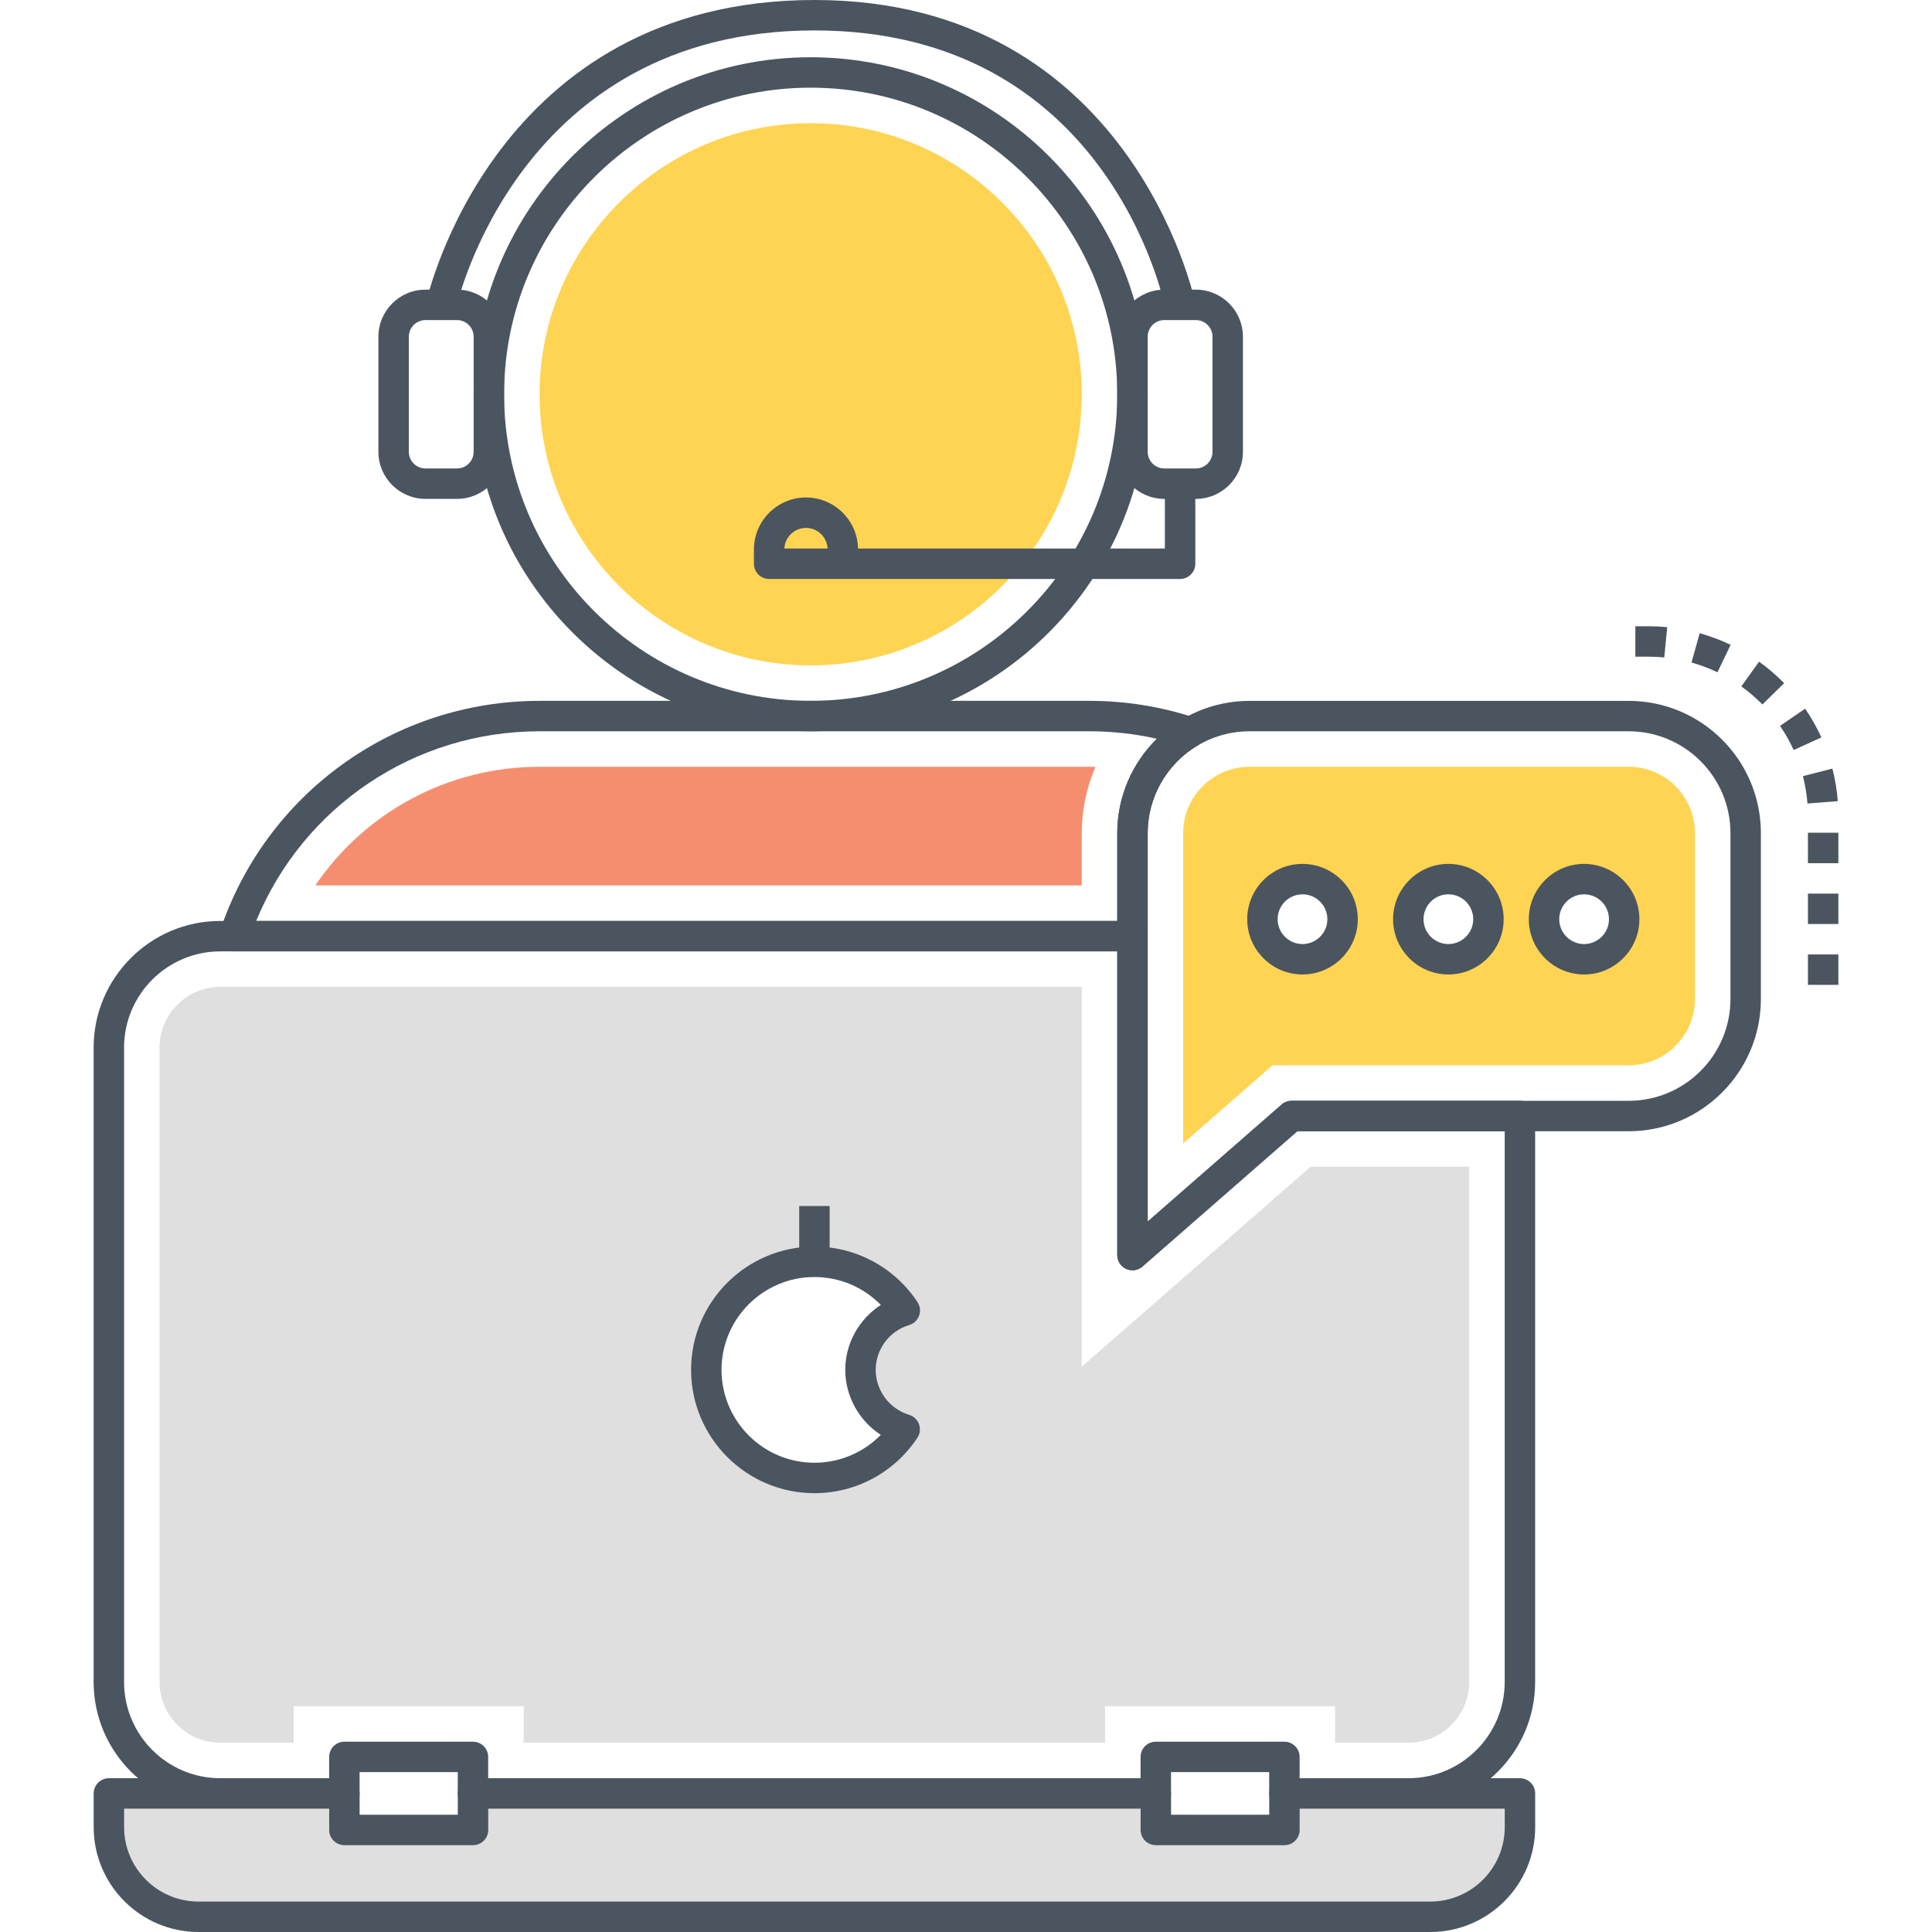 <?xml version="1.0" encoding="utf-8"?>
<!-- Generator: Adobe Illustrator 21.0.0, SVG Export Plug-In . SVG Version: 6.00 Build 0)  -->
<svg version="1.1" id="Layer_1" xmlns="http://www.w3.org/2000/svg" xmlns:xlink="http://www.w3.org/1999/xlink" x="0px" y="0px"
	 viewBox="0 0 512 512" style="enable-background:new 0 0 512 512;" xml:space="preserve">
<style type="text/css">
	.st0{fill:#4A555F;}
	.st1{fill:#F58E6F;}
	.st2{fill:#DFDFDF;}
	.st3{fill:#FFD452;}
	.st4{fill:#71CCE0;}
	.st5{fill:none;}
	.st6{fill:#FFFFFF;}
</style>
<g>
	<g>
		<path class="st0" d="M373.254,479.311H340.38c-2.227,0-4.032-1.805-4.032-4.032v-5.645h-26.02v5.645
			c0,2.227-1.805,4.032-4.032,4.032H125.343c-2.227,0-4.032-1.805-4.032-4.032v-5.645h-26.02v5.645c0,2.227-1.805,4.032-4.032,4.032
			H58.386c-18.511,0-33.572-15.061-33.572-33.573V277.633c0-18.511,15.061-33.572,33.572-33.572h241.729
			c2.227,0,4.032,1.805,4.032,4.032v75.632l35.489-31.01c0.734-0.642,1.677-0.996,2.653-0.996h60.507
			c2.227,0,4.032,1.805,4.032,4.032v149.988C406.827,464.251,391.766,479.311,373.254,479.311z M344.412,471.247h28.842
			c14.066,0,25.509-11.444,25.509-25.509V299.782h-54.961l-41.035,35.856c-1.189,1.041-2.876,1.292-4.319,0.635
			c-1.441-0.654-2.365-2.089-2.365-3.671v-80.477H58.386c-14.066,0-25.508,11.444-25.508,25.508v168.105
			c0,14.066,11.442,25.509,25.508,25.509h28.842v-5.645c0-2.227,1.805-4.032,4.032-4.032h34.084c2.227,0,4.032,1.805,4.032,4.032
			v5.645h172.889v-5.645c0-2.227,1.805-4.032,4.032-4.032h34.084c2.227,0,4.032,1.805,4.032,4.032V471.247z"/>
	</g>
	<g>
		<path class="st2" d="M347.336,309.19l-60.667,53.007V261.532H58.381c-8.87,0-16.101,7.231-16.101,16.101v168.105
			c0,8.87,7.231,16.101,16.101,16.101h19.434v-9.677h60.963v9.677h154.074v-9.677h60.963v9.677h19.434
			c8.897,0,16.101-7.231,16.101-16.101V309.19H347.336z M239.764,378.808c-5.134,7.769-13.924,12.876-23.923,12.876
			c-15.832,0-28.654-12.822-28.654-28.653c0-15.806,12.822-28.627,28.654-28.627c9.999,0,18.816,5.135,23.95,12.902
			c-6.801,2.016-11.746,8.306-11.746,15.725C228.045,370.476,232.991,376.765,239.764,378.808z"/>
	</g>
	<g>
		<path class="st0" d="M215.833,395.705c-18.023,0-32.686-14.663-32.686-32.686c0-18.009,14.663-32.658,32.686-32.658
			c11.014,0,21.225,5.499,27.314,14.71c0.705,1.066,0.862,2.403,0.425,3.603c-0.438,1.201-1.419,2.124-2.643,2.486
			c-5.217,1.547-8.861,6.423-8.861,11.86c0,5.445,3.64,10.346,8.851,11.919c1.221,0.367,2.194,1.291,2.628,2.49
			s0.274,2.53-0.428,3.594C237.043,390.216,226.843,395.705,215.833,395.705z M215.833,338.424
			c-13.576,0-24.622,11.033-24.622,24.595c0,13.576,11.046,24.622,24.622,24.622c6.698,0,12.997-2.697,17.587-7.385
			c-5.73-3.721-9.416-10.203-9.416-17.237s3.691-13.499,9.429-17.2C228.836,341.126,222.531,338.424,215.833,338.424z"/>
	</g>
	<g>
		<rect x="211.802" y="319.607" class="st0" width="8.064" height="14.785"/>
	</g>
	<g>
		<path class="st2" d="M402.805,475.283v8.923c0,13.118-10.644,23.762-23.762,23.762H52.618c-13.117,0-23.762-10.644-23.762-23.762
			v-8.923h62.414v9.676h34.083v-9.676h180.953v9.676h34.083v-9.676H402.805z"/>
	</g>
	<g>
		<path class="st0" d="M379.043,512H52.617c-15.325,0-27.793-12.469-27.793-27.794v-8.924c0-2.227,1.805-4.032,4.032-4.032h62.415
			c2.227,0,4.032,1.805,4.032,4.032v5.645h26.019v-5.645c0-2.227,1.805-4.032,4.032-4.032h180.954c2.227,0,4.032,1.805,4.032,4.032
			v5.645h26.019v-5.645c0-2.227,1.805-4.032,4.032-4.032h62.415c2.227,0,4.032,1.805,4.032,4.032v8.924
			C406.837,499.531,394.369,512,379.043,512z M32.888,479.314v4.892c0,10.879,8.85,19.731,19.729,19.731h326.426
			c10.879,0,19.731-8.851,19.731-19.731v-4.892h-54.351v5.645c0,2.227-1.805,4.032-4.032,4.032h-34.082
			c-2.227,0-4.032-1.805-4.032-4.032v-5.645h-172.89v5.645c0,2.227-1.805,4.032-4.032,4.032H91.271
			c-2.227,0-4.032-1.805-4.032-4.032v-5.645H32.888z"/>
	</g>
	<g>
		<path class="st0" d="M214.836,193.798c-49.247,0-89.313-40.066-89.313-89.313s40.066-89.313,89.313-89.313
			s89.313,40.066,89.313,89.313S264.083,193.798,214.836,193.798z M214.836,23.236c-44.802,0-81.249,36.448-81.249,81.249
			s36.448,81.249,81.249,81.249s81.249-36.448,81.249-81.249S259.638,23.236,214.836,23.236z"/>
	</g>
	<g>
		<path class="st3" d="M214.837,176.327c-39.613,0-71.841-32.228-71.841-71.841s32.228-71.841,71.841-71.841
			c39.614,0,71.84,32.228,71.84,71.841S254.45,176.327,214.837,176.327z"/>
	</g>
	<g>
		<path class="st0" d="M300.114,252.125H62.096c-1.295,0-2.512-0.622-3.269-1.673c-0.759-1.05-0.965-2.401-0.556-3.63
			c12.14-36.539,46.181-61.089,84.706-61.089h145.714c9.539,0,18.952,1.505,27.978,4.476c1.504,0.495,2.579,1.823,2.748,3.398
			c0.171,1.574-0.597,3.101-1.961,3.905c-8.21,4.84-13.31,13.757-13.31,23.273v27.31
			C304.146,250.32,302.342,252.125,300.114,252.125z M67.889,244.061h228.193v-23.278c0-9.47,3.889-18.484,10.502-25.005
			c-5.855-1.316-11.846-1.982-17.894-1.982H142.976C109.828,193.796,80.332,213.772,67.889,244.061z"/>
	</g>
	<g>
		<path class="st1" d="M83.56,234.652c13.116-19.351,35.16-31.448,59.416-31.448H288.69c0.544,0,1.085,0.006,1.628,0.018
			c-2.364,5.476-3.644,11.444-3.644,17.561v13.869H83.56z"/>
	</g>
	<g>
		<path class="st0" d="M121.114,132.21h-8.359c-6.877,0-12.473-5.595-12.473-12.473V89.234c0-6.877,5.595-12.473,12.473-12.473
			h8.359c6.877,0,12.473,5.595,12.473,12.473v30.503C133.587,126.615,127.992,132.21,121.114,132.21z M112.755,84.826
			c-2.431,0-4.409,1.978-4.409,4.409v30.503c0,2.431,1.978,4.409,4.409,4.409h8.359c2.431,0,4.409-1.978,4.409-4.409V89.234
			c0-2.431-1.978-4.409-4.409-4.409H112.755z"/>
	</g>
	<g>
		<path class="st0" d="M316.917,132.21h-8.358c-6.879,0-12.474-5.595-12.474-12.473V89.234c0-6.877,5.595-12.473,12.474-12.473
			h8.358c6.879,0,12.474,5.595,12.474,12.473v30.503C329.391,126.615,323.796,132.21,316.917,132.21z M308.559,84.826
			c-2.432,0-4.41,1.978-4.41,4.409v30.503c0,2.431,1.978,4.409,4.41,4.409h8.358c2.432,0,4.41-1.978,4.41-4.409V89.234
			c0-2.431-1.978-4.409-4.41-4.409H308.559z"/>
	</g>
	<g>
		<path class="st0" d="M120.879,81.63l-7.888-1.672C113.161,79.158,130.924,0,215.833,0c83.81,0,100.696,79.199,100.858,80
			l-7.905,1.593c-0.61-3.003-15.838-73.529-92.953-73.529C137.383,8.064,121.036,80.895,120.879,81.63z"/>
	</g>
	<g>
		<path class="st0" d="M312.738,153.43H203.831c-2.227,0-4.032-1.805-4.032-4.032v-3.764c0-7.607,6.188-13.795,13.795-13.795
			c7.517,0,13.648,6.044,13.792,13.528h81.32v-17.188h8.064v21.22C316.77,151.626,314.965,153.43,312.738,153.43z M207.869,145.366
			h11.449c-0.14-3.037-2.654-5.464-5.724-5.464C210.523,139.903,208.01,142.329,207.869,145.366z"/>
	</g>
	<g>
		<path class="st0" d="M300.116,336.634c-0.564,0-1.133-0.118-1.666-0.361c-1.441-0.654-2.365-2.089-2.365-3.671V220.783
			c0-19.326,15.722-35.048,35.048-35.048h100.47c19.326,0,35.048,15.722,35.048,35.048v43.96c0,19.326-15.722,35.048-35.048,35.048
			h-87.805l-41.029,35.846C302.02,336.293,301.074,336.634,300.116,336.634z M331.134,193.798c-14.88,0-26.985,12.105-26.985,26.985
			v102.943l35.484-31.002c0.735-0.642,1.677-0.996,2.653-0.996h89.318c14.88,0,26.985-12.105,26.985-26.985v-43.96
			c0-14.88-12.105-26.985-26.985-26.985H331.134z"/>
	</g>
	<g>
		<path class="st3" d="M431.604,203.204H331.128c-9.677,0-17.579,7.875-17.579,17.579v82.224l23.681-20.697h94.374
			c9.704,0,17.579-7.875,17.579-17.579v-43.948C449.183,211.079,441.308,203.204,431.604,203.204z M345.186,254.221
			c-5.887,0-10.617-4.758-10.617-10.618c0-5.887,4.731-10.617,10.617-10.617c5.86,0,10.617,4.731,10.617,10.617
			C355.804,249.464,351.046,254.221,345.186,254.221z M383.839,254.221c-5.86,0-10.617-4.758-10.617-10.618
			c0-5.887,4.758-10.617,10.617-10.617s10.617,4.731,10.617,10.617C394.456,249.464,389.699,254.221,383.839,254.221z
			 M419.804,254.221c-5.86,0-10.617-4.758-10.617-10.618c0-5.887,4.758-10.617,10.617-10.617s10.617,4.731,10.617,10.617
			C430.421,249.464,425.664,254.221,419.804,254.221z"/>
	</g>
	<g>
		<path class="st0" d="M345.176,258.246c-8.078,0-14.651-6.573-14.651-14.651c0-8.08,6.573-14.653,14.651-14.653
			c8.08,0,14.653,6.573,14.653,14.653C359.828,251.673,353.255,258.246,345.176,258.246z M345.176,237.006
			c-3.632,0-6.587,2.956-6.587,6.589c0,3.632,2.956,6.587,6.587,6.587c3.633,0,6.589-2.956,6.589-6.587
			C351.764,239.962,348.809,237.006,345.176,237.006z"/>
	</g>
	<g>
		<path class="st0" d="M383.835,258.246c-8.08,0-14.653-6.573-14.653-14.651c0-8.08,6.573-14.653,14.653-14.653
			c8.08,0,14.653,6.573,14.653,14.653C398.487,251.673,391.915,258.246,383.835,258.246z M383.835,237.006
			c-3.633,0-6.589,2.956-6.589,6.589c0,3.632,2.956,6.587,6.589,6.587c3.633,0,6.589-2.956,6.589-6.587
			C390.424,239.962,387.468,237.006,383.835,237.006z"/>
	</g>
	<g>
		<path class="st0" d="M419.802,258.246c-8.08,0-14.653-6.573-14.653-14.651c0-8.08,6.573-14.653,14.653-14.653
			c8.08,0,14.653,6.573,14.653,14.653C434.455,251.673,427.882,258.246,419.802,258.246z M419.802,237.006
			c-3.633,0-6.589,2.956-6.589,6.589c0,3.632,2.956,6.587,6.589,6.587c3.633,0,6.589-2.956,6.589-6.587
			C426.391,239.962,423.435,237.006,419.802,237.006z"/>
	</g>
	<g>
		<path class="st0" d="M487.186,261.003h-8.064v-8.064h8.064V261.003z M487.186,244.875h-8.064v-8.064h8.064V244.875z
			 M487.186,228.747h-8.064v-8.064h8.064V228.747z M478.995,212.937c-0.19-2.446-0.595-4.885-1.202-7.25l7.809-2.008
			c0.724,2.818,1.207,5.722,1.433,8.633L478.995,212.937z M475.346,198.763c-1.016-2.226-2.233-4.377-3.618-6.396l6.646-4.565
			c1.651,2.402,3.1,4.965,4.309,7.616L475.346,198.763z M467.054,186.691c-1.714-1.748-3.592-3.359-5.583-4.785l4.699-6.555
			c2.369,1.698,4.604,3.615,6.644,5.696L467.054,186.691z M455.145,178.159c-2.204-1.058-4.518-1.928-6.876-2.586l2.166-7.767
			c2.811,0.784,5.571,1.822,8.202,3.084L455.145,178.159z M441.046,174.228c-1.361-0.133-2.754-0.199-4.137-0.199h-3.527v-8.064
			h3.527c1.643,0,3.297,0.08,4.917,0.236L441.046,174.228z"/>
	</g>
</g>
</svg>
